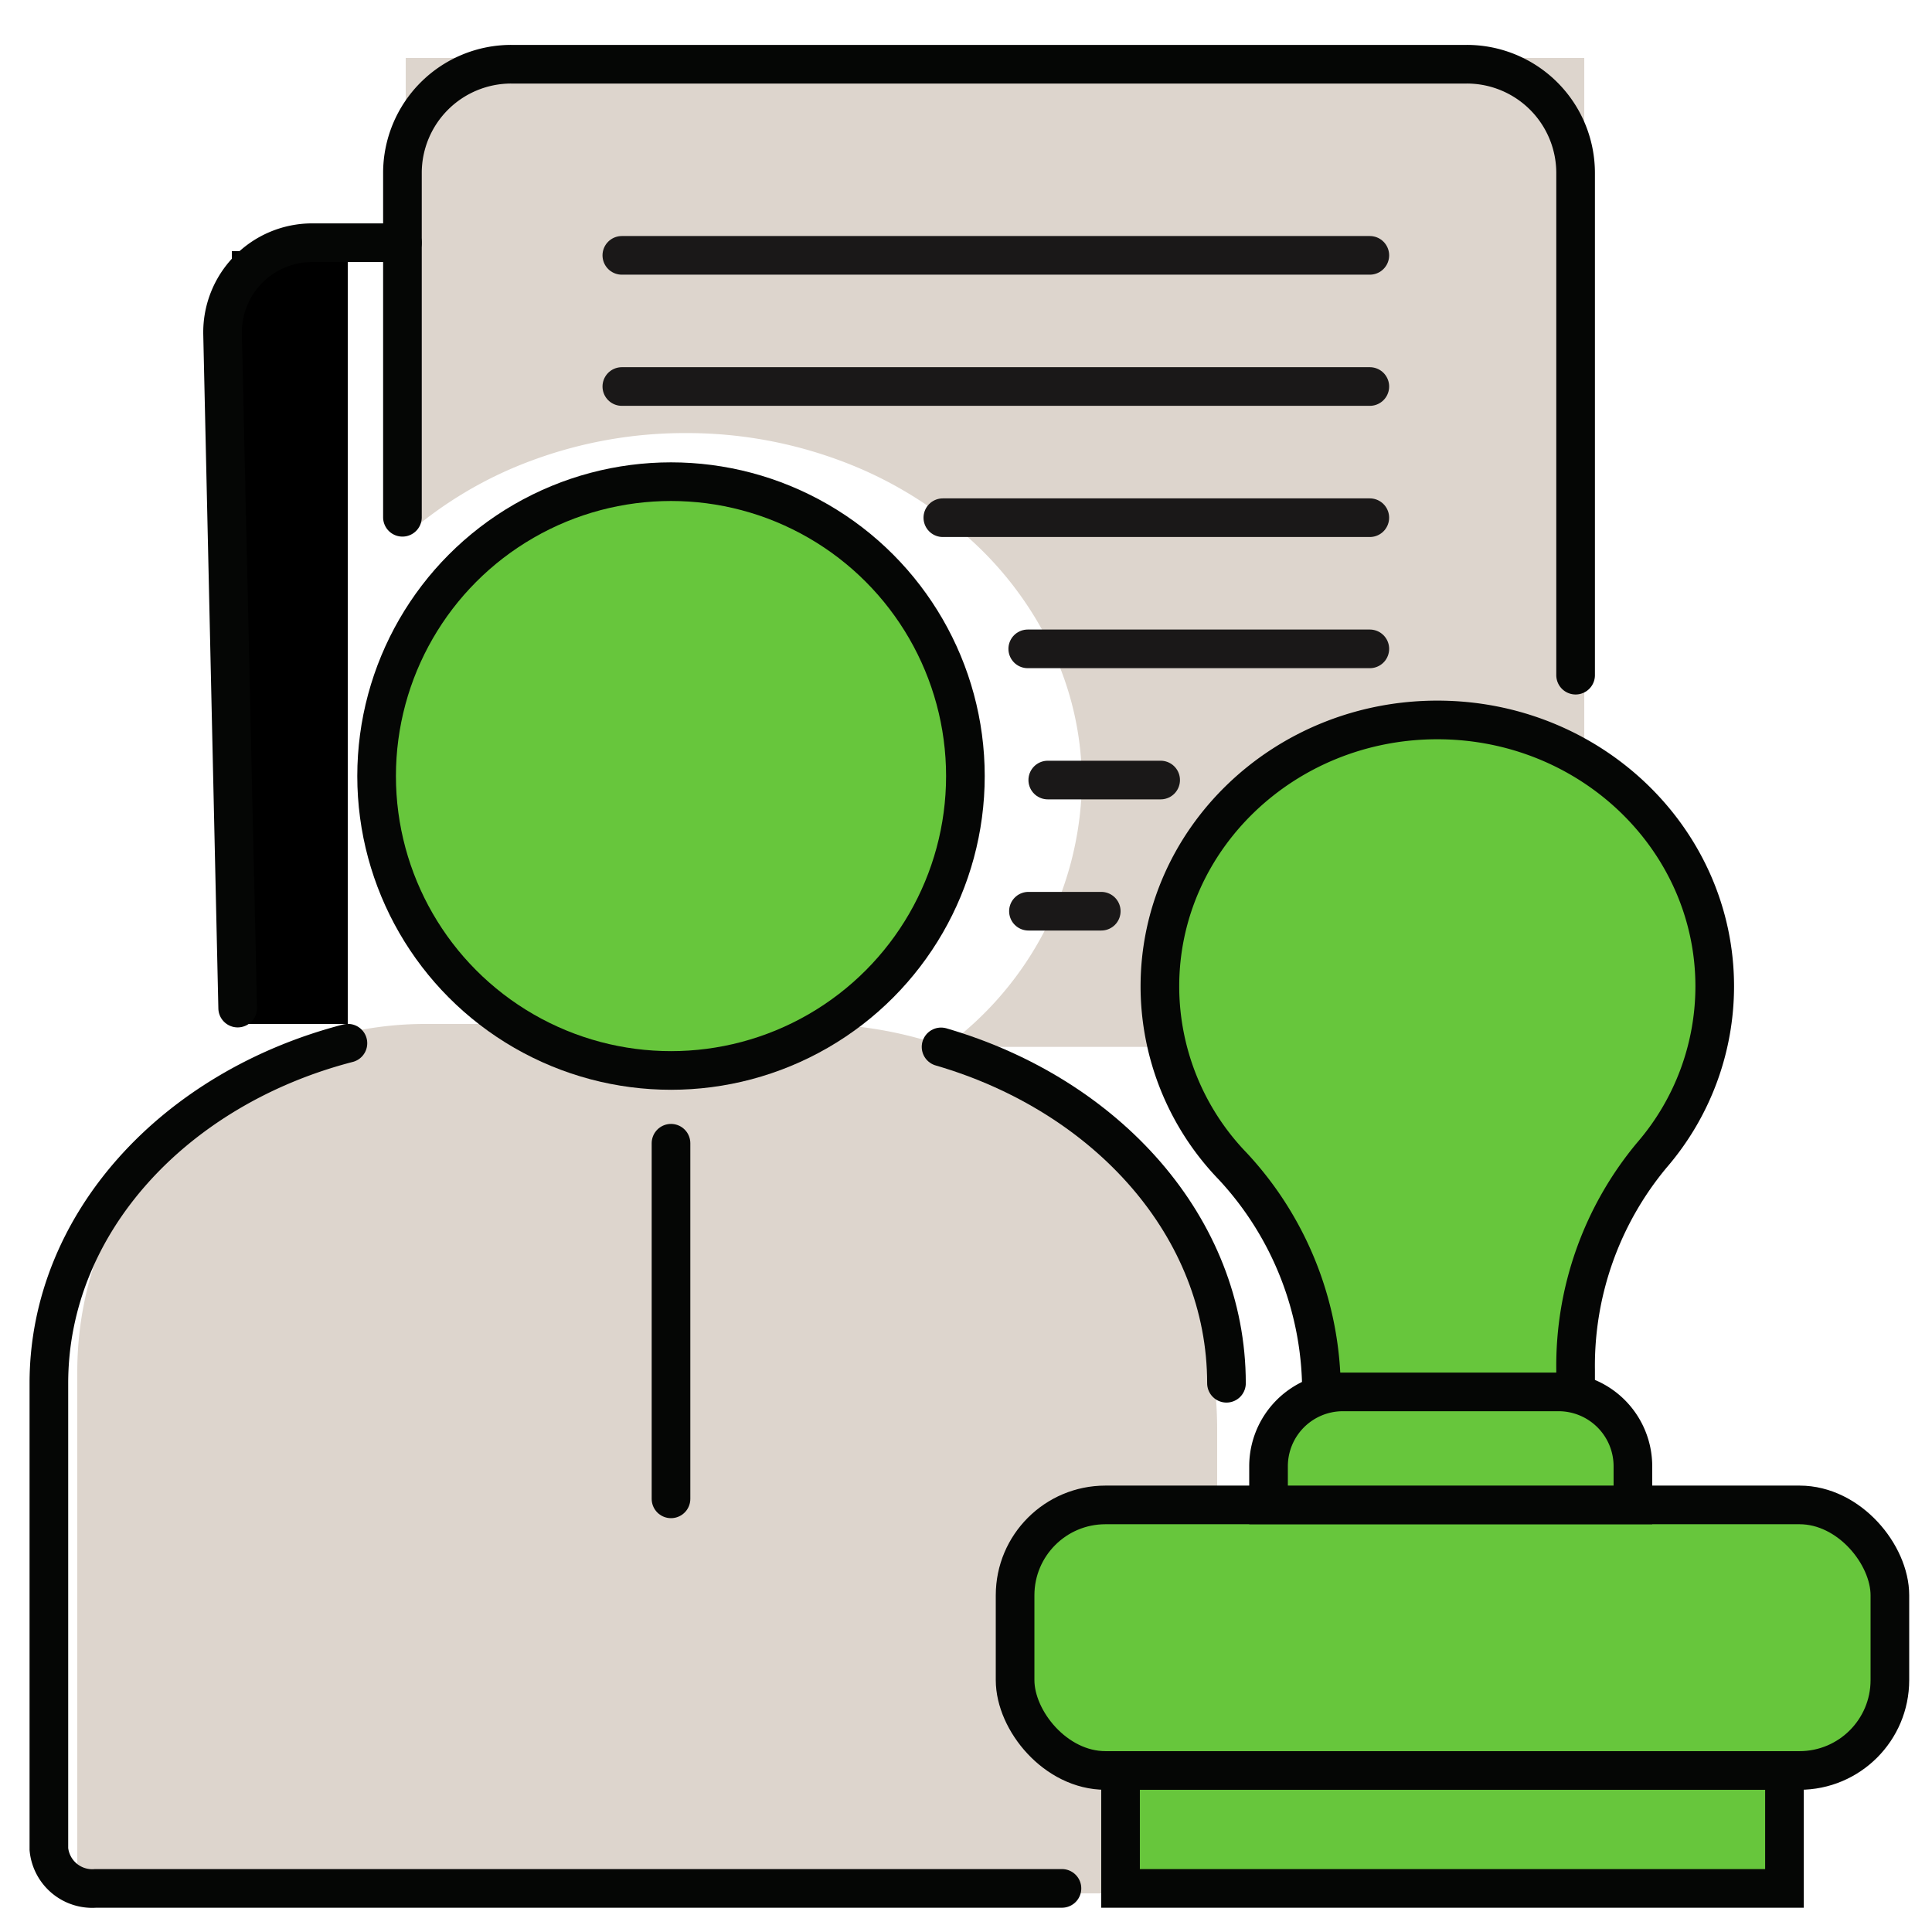 <svg xmlns="http://www.w3.org/2000/svg" xmlns:xlink="http://www.w3.org/1999/xlink" width="100" height="100" viewBox="0 0 100 100"><defs><clipPath id="clip-Register_with_Authorities"><rect width="100" height="100"></rect></clipPath></defs><g id="Register_with_Authorities" data-name="Register with Authorities" clip-path="url(#clip-Register_with_Authorities)"><g id="Group_15407" data-name="Group 15407"><path id="Subtraction_2" data-name="Subtraction 2" d="M-6005-579.813h-33.083a17.277,17.277,0,0,0,7.083-13.68,16.173,16.173,0,0,0-1.611-7.042,18.09,18.09,0,0,0-4.393-5.75,20.777,20.777,0,0,0-6.516-3.877,22.731,22.731,0,0,0-7.979-1.422,22.738,22.738,0,0,0-7.982,1.422,20.764,20.764,0,0,0-6.518,3.879V-631h61v51.186Zm-59.917,0H-6066v-.89c.337.3.7.6,1.08.888Z" transform="translate(6087 634)" fill="#ddd5cd"></path><path id="Rectangle_3312" data-name="Rectangle 3312" d="M18,0H38A21,21,0,0,1,59,21V45a0,0,0,0,1,0,0H0a0,0,0,0,1,0,0V18A18,18,0,0,1,18,0Z" transform="translate(4 53)" fill="#ddd5cd"></path><path id="Subtraction_1" data-name="Subtraction 1" d="M-6072-548v-40h6v40h-6Z" transform="translate(6084 601)"></path><path id="Path_70978" data-name="Path 70978" d="M27.954,24.45V6.633A5.632,5.632,0,0,1,33.587,1H83.044a5.632,5.632,0,0,1,5.633,5.633V32.622" transform="translate(-7.124 2.324)" fill="none" stroke="#050605" stroke-linecap="round" stroke-miterlimit="10" stroke-width="2"></path><circle id="Ellipse_688" data-name="Ellipse 688" cx="15.238" cy="15.238" r="15.238" transform="translate(19.493 24.931)" fill="#67c63c" stroke="#050605" stroke-linecap="round" stroke-miterlimit="10" stroke-width="2"></circle><path id="Path_70974" data-name="Path 70974" d="M53.436,119.379H3.425A2.255,2.255,0,0,1,1,117.347V93.233c0-8.275,6.512-15.276,15.478-17.6" transform="translate(1.53 -21.636)" fill="none" stroke="#050605" stroke-linecap="round" stroke-miterlimit="10" stroke-width="2"></path><path id="Path_70975" data-name="Path 70975" d="M69.016,75.915c8.6,2.5,14.773,9.353,14.773,17.41" transform="translate(-20.307 -21.728)" fill="none" stroke="#050605" stroke-linecap="round" stroke-miterlimit="10" stroke-width="2"></path><rect id="Rectangle_3305" data-name="Rectangle 3305" width="45.279" height="13.745" rx="4.677" transform="translate(52.541 77.894)" fill="#67c63c" stroke="#050605" stroke-linecap="round" stroke-miterlimit="10" stroke-width="2"></rect><rect id="Rectangle_3306" data-name="Rectangle 3306" width="34.364" height="6.104" transform="translate(57.999 91.639)" fill="#67c63c" stroke="#050605" stroke-linecap="round" stroke-miterlimit="10" stroke-width="2"></rect><path id="Path_70976" data-name="Path 70976" d="M114.418,64.784c0-7.618-6.428-13.795-14.358-13.795S85.7,57.165,85.7,64.784a13.417,13.417,0,0,0,3.766,9.3A17.118,17.118,0,0,1,94.062,85.93h13.155V84.618a17.024,17.024,0,0,1,3.944-11.1A13.38,13.38,0,0,0,114.418,64.784Z" transform="translate(-25.664 -13.725)" fill="#67c63c" stroke="#050605" stroke-linecap="round" stroke-miterlimit="10" stroke-width="2"></path><path id="Path_70977" data-name="Path 70977" d="M112.84,108.063H93.98v-2a3.85,3.85,0,0,1,3.85-3.85h11.16a3.85,3.85,0,0,1,3.85,3.85Z" transform="translate(-28.321 -30.169)" fill="#67c63c" stroke="#050605" stroke-linecap="round" stroke-miterlimit="10" stroke-width="2"></path><path id="Path_70979" data-name="Path 70979" d="M23.551,14.607h-4.67a4.64,4.64,0,0,0-4.639,4.744l.781,34.872" transform="translate(-2.721 -2.045)" fill="none" stroke="#050605" stroke-linecap="round" stroke-miterlimit="10" stroke-width="2"></path><line id="Line_739" data-name="Line 739" x2="38.716" transform="translate(32.186 13.217)" fill="none" stroke="#1a1818" stroke-linecap="round" stroke-miterlimit="10" stroke-width="2"></line><line id="Line_740" data-name="Line 740" x2="38.716" transform="translate(32.186 20.006)" fill="none" stroke="#1a1818" stroke-linecap="round" stroke-miterlimit="10" stroke-width="2"></line><path id="Path_70983" data-name="Path 70983" d="M1,0H23.1" transform="translate(47.801 26.796)" fill="none" stroke="#1a1818" stroke-linecap="round" stroke-width="2"></path><path id="Path_70982" data-name="Path 70982" d="M2,0H19.706" transform="translate(51.196 33.585)" fill="none" stroke="#1a1818" stroke-linecap="round" stroke-width="2"></path><path id="Path_70981" data-name="Path 70981" d="M1,0H6.843" transform="translate(53.232 40.375)" fill="none" stroke="#1a1818" stroke-linecap="round" stroke-width="2"></path><path id="Path_70980" data-name="Path 70980" d="M0,0H3.769" transform="translate(53.232 47.164)" fill="none" stroke="#1a1818" stroke-linecap="round" stroke-width="2"></path><line id="Line_746" data-name="Line 746" y2="18.406" transform="translate(34.731 59.174)" fill="none" stroke="#050605" stroke-linecap="round" stroke-miterlimit="10" stroke-width="2"></line></g></g></svg>